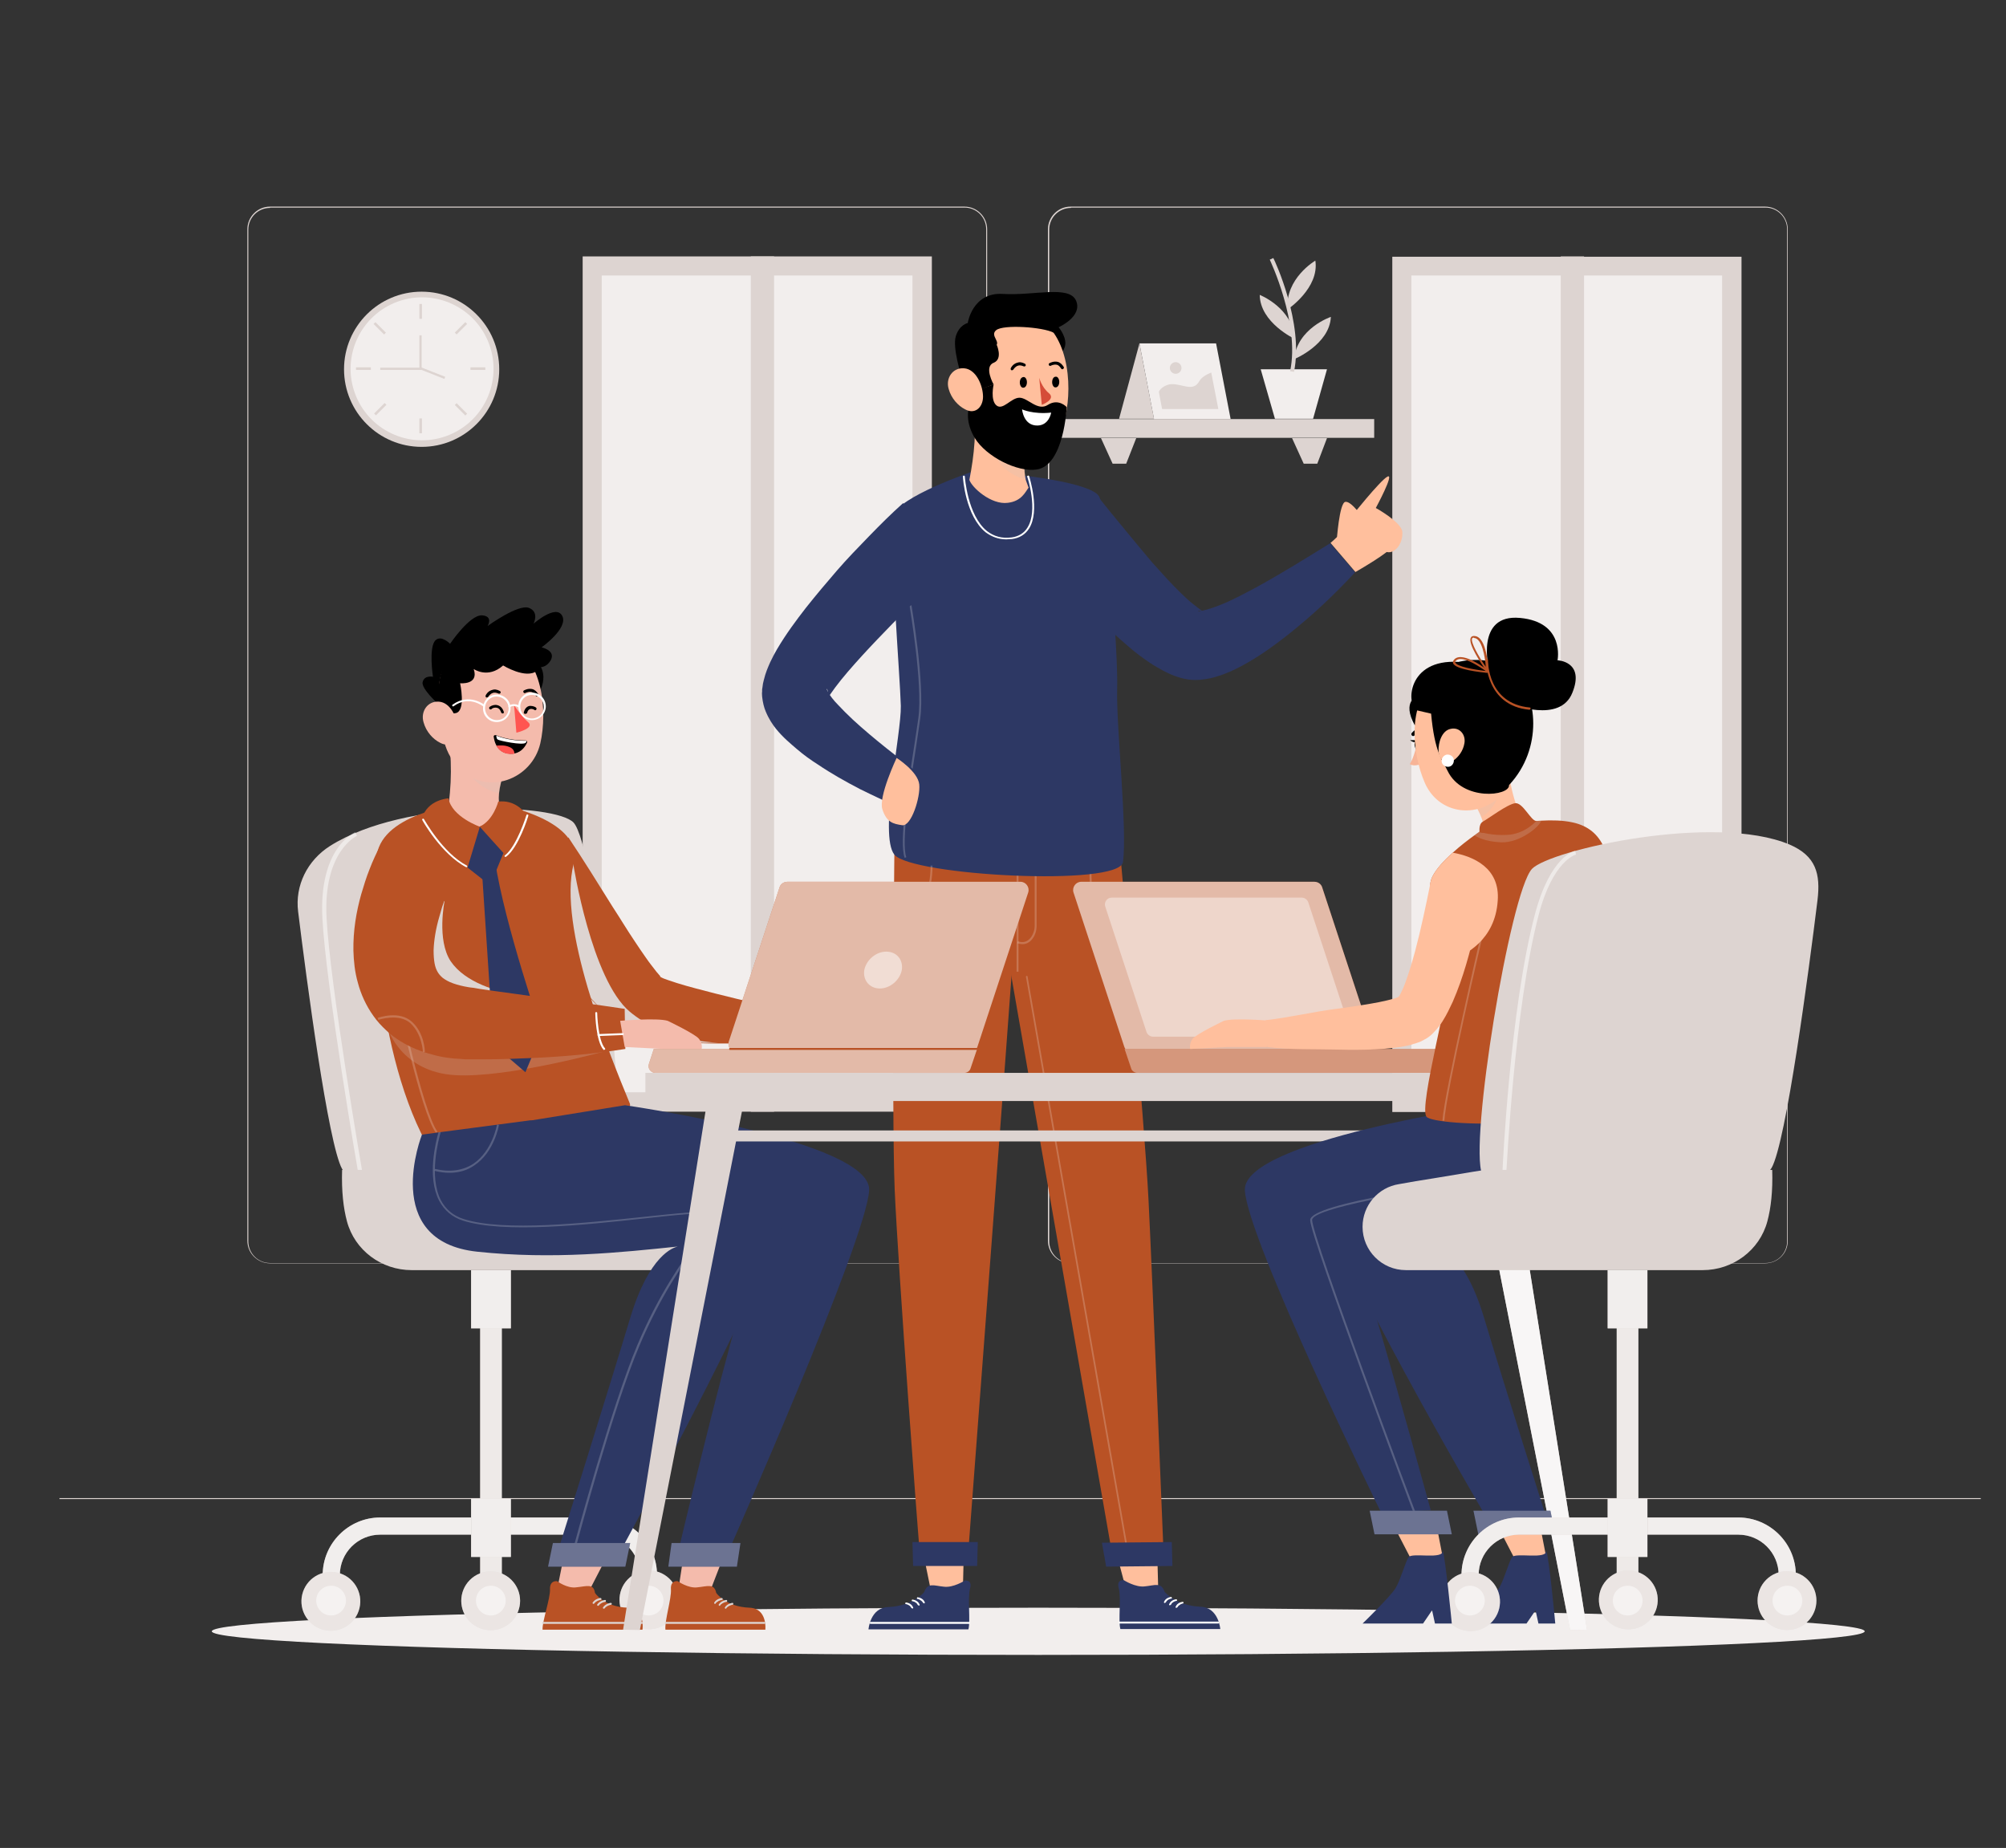 <?xml version="1.0" encoding="utf-8"?>
<!-- Generator: Adobe Illustrator 28.2.0, SVG Export Plug-In . SVG Version: 6.00 Build 0)  -->
<svg version="1.1" id="Layer_1" xmlns="http://www.w3.org/2000/svg" xmlns:xlink="http://www.w3.org/1999/xlink" x="0px" y="0px"
	 viewBox="0 0 620.4 571.5" style="enable-background:new 0 0 620.4 571.5;" xml:space="preserve">
<rect x="0" y="0" width="620.4" height="571.5" fill="#333333" stroke="none"/>
<style type="text/css">
	.st0{fill:#DDD4D1;}
	.st1{fill:#F2EEED;}
	.st2{opacity:0.5;}
	.st3{fill:#FFFFFF;}
	.st4{opacity:0.6;}
	.st5{opacity:0.4;}
	.st6{fill:#B95225;}
	.st7{opacity:0.2;}
	.st8{fill:#2D3864;}
	.st9{fill:#F4BBAC;}
	.st10{fill:#CBC1BE;}
	.st11{fill:#FF5551;}
	.st12{fill:none;}
	.st13{opacity:0.3;}
	.st14{fill:#FFBF9D;}
	.st15{fill:#D54C38;}
	.st16{opacity:0.8;}
	.st17{fill:#F7B497;}
</style>
<g>
	<g>
		<g>
			<rect x="323" y="129.6" class="st0" width="102" height="5.8"/>
		</g>
		<g>
			<polygon class="st0" points="399.6,135.5 403.2,143.4 407.4,143.4 410.4,135.5 			"/>
		</g>
		<g>
			<polygon class="st0" points="340.5,135.5 344.1,143.4 348.3,143.4 351.4,135.5 			"/>
		</g>
	</g>
	<g>
		<g>
			<rect x="430.6" y="79.4" class="st0" width="108" height="264.5"/>
		</g>
		<g>
			<rect x="436.5" y="85.2" class="st1" width="96.1" height="252.6"/>
		</g>
		<g>
			<rect x="482.7" y="79.3" class="st0" width="7.2" height="264.5"/>
		</g>
	</g>
	<g>
		<rect x="180.2" y="79.3" class="st0" width="108" height="264.5"/>
	</g>
	<g>
		<rect x="186.1" y="85.2" class="st1" width="96.1" height="252.6"/>
	</g>
	<g>
		<rect x="232.2" y="79.3" class="st0" width="7.2" height="264.5"/>
	</g>
	<g>
		<g>
			<path class="st0" d="M545.9,390.7H331.1c-3.8,0-7-3.1-7-7V70.9c0-3.8,3.1-7,7-7h214.8c3.8,0,7,3.1,7,7v312.9
				C552.9,387.6,549.8,390.7,545.9,390.7z M331.2,64.3c-3.7,0-6.7,3-6.7,6.7v312.9c0,3.7,3,6.7,6.7,6.7H546c3.7,0,6.7-3,6.7-6.7
				v-313c0-3.7-3-6.7-6.7-6.7H331.2V64.3z"/>
		</g>
		<g>
			<path class="st0" d="M298.3,390.7H83.5c-3.8,0-7-3.1-7-7V70.9c0-3.8,3.1-7,7-7h214.8c3.8,0,7,3.1,7,7v312.9
				C305.2,387.6,302.1,390.7,298.3,390.7z M83.5,64.3c-3.7,0-6.7,3-6.7,6.7v312.9c0,3.7,3,6.7,6.7,6.7h214.8c3.7,0,6.7-3,6.7-6.7
				v-313c0-3.7-3-6.7-6.7-6.7H83.5V64.3z"/>
		</g>
	</g>
	<g>
		<g>
			<polygon class="st1" points="410.4,114.2 406.1,129.5 394.3,129.5 389.9,114.2 			"/>
		</g>
		<g>
			<g>
				<g>
					<path class="st0" d="M400.4,104.8c0,0-10.7-5-10.8-13.6C389.6,91.2,399.8,95.2,400.4,104.8z"/>
				</g>
			</g>
			<g>
				<g>
					<path class="st0" d="M400.2,111.1c0,0,11-4.5,11.4-13.1C411.6,98,401.2,101.5,400.2,111.1z"/>
				</g>
			</g>
			<g>
				<g>
					<path class="st0" d="M398.2,95.7c0,0,9.9-6.6,8.6-15.1C406.8,80.6,397.4,86.1,398.2,95.7z"/>
				</g>
			</g>
			<g>
				<g>
					<path class="st0" d="M400.2,115l-1.2-0.2c3.1-14.7-6.2-34.3-6.3-34.5l1.1-0.5C394.2,80.5,403.3,99.9,400.2,115z"/>
				</g>
			</g>
		</g>
	</g>
	<g>
		<g>
			<polygon class="st1" points="380.6,129.6 356.9,129.6 352.4,106.2 376.1,106.2 			"/>
		</g>
		<g>
			<polygon class="st1" points="376.8,126.5 359.5,126.5 358.4,121.2 356.2,109.3 373.5,109.3 374.7,115.2 			"/>
		</g>
		<g>
			<circle class="st0" cx="363.6" cy="113.8" r="1.8"/>
		</g>
		<g>
			<path class="st0" d="M376.8,126.5h-17.4l-1-5.3c0.5-1.4,2.7-2.4,3.9-2.4c3.5-0.1,6.7,2.5,8.6-0.9c0.6-1.1,2-2,3.7-2.7
				L376.8,126.5z"/>
		</g>
		<g>
			<polygon class="st0" points="352.4,106.2 346.1,129.5 350.8,129.5 356.9,129.5 			"/>
		</g>
	</g>
	<g>
		<g>
			<g>
				<ellipse class="st0" cx="130.4" cy="114.2" rx="24" ry="24"/>
			</g>
		</g>
		<g>
			<g>
				
					<ellipse transform="matrix(0.924 -0.383 0.383 0.924 -33.748 58.612)" class="st1" cx="130.5" cy="114.1" rx="22.1" ry="22.1"/>
			</g>
		</g>
		<g>
			<g>
				<g>
					<rect x="129.7" y="94" class="st0" width="0.8" height="4.6"/>
				</g>
			</g>
			<g>
				<g>
					<rect x="129.7" y="129.4" class="st0" width="0.8" height="4.6"/>
				</g>
			</g>
		</g>
		<g>
			<g>
				<g>
					<rect x="110.1" y="113.6" class="st0" width="4.6" height="0.8"/>
				</g>
			</g>
			<g>
				<g>
					<rect x="145.5" y="113.6" class="st0" width="4.6" height="0.8"/>
				</g>
			</g>
		</g>
		<g>
			<g>
				<g>
					
						<rect x="140.3" y="101.1" transform="matrix(0.707 -0.707 0.707 0.707 -30.017 130.582)" class="st0" width="4.6" height="0.8"/>
				</g>
			</g>
			<g>
				<g>
					
						<rect x="115.3" y="126.1" transform="matrix(0.707 -0.707 0.707 0.707 -54.972 120.251)" class="st0" width="4.6" height="0.8"/>
				</g>
			</g>
		</g>
		<g>
			<g>
				<g>
					
						<rect x="117.1" y="99.2" transform="matrix(0.707 -0.707 0.707 0.707 -37.387 112.848)" class="st0" width="0.8" height="4.6"/>
				</g>
			</g>
			<g>
				<g>
					
						<rect x="142.2" y="124.3" transform="matrix(0.707 -0.707 0.707 0.707 -47.763 137.902)" class="st0" width="0.8" height="4.6"/>
				</g>
			</g>
		</g>
		<g>
			<g>
				
					<rect x="133.4" y="111.1" transform="matrix(0.366 -0.93 0.93 0.366 -22.521 197.508)" class="st0" width="0.7" height="8.4"/>
			</g>
		</g>
		<g>
			<g>
				<polygon class="st0" points="130.4,114.4 117.6,114.4 117.6,113.7 129.7,113.7 129.7,103.7 130.4,103.7 				"/>
			</g>
		</g>
	</g>
	<g>
		<rect x="18.4" y="463.3" class="st0" width="594.2" height="0.3"/>
	</g>
	<ellipse class="st1" cx="321.1" cy="504.5" rx="255.6" ry="7.3"/>
	<g>
		<g>
			<g>
				<path class="st0" d="M102.1,261.6c-7.1,4.5-10.9,12.3-9.9,20.3c2.6,21.1,9.3,71.9,13.6,79.6c5.5,9.7,80.7,3.9,84.6-5
					s-6.5-95-13-102.1C171.9,248.5,125.6,246.8,102.1,261.6z"/>
			</g>
		</g>
	</g>
	<g class="st2">
		<g>
			<path class="st3" d="M110.9,363.4c-0.1-0.6-10.1-58.4-11.2-79.5c-1.1-21.5,9.7-26.4,10.2-26.5l0.5,1.1c-0.1,0-10.5,4.8-9.4,25.4
				c1.1,21,11.1,78.8,11.2,79.4L110.9,363.4z"/>
		</g>
	</g>
	<g>
		<g>
			<g>
				<g>
					<g>
						<rect x="148.5" y="393.8" class="st0" width="6.7" height="94.5"/>
					</g>
				</g>
			</g>
			<g class="st2">
				<g>
					<g>
						<rect x="148.5" y="393.8" class="st3" width="6.7" height="94.5"/>
					</g>
				</g>
			</g>
			<g>
				<g>
					<g>
						<path class="st0" d="M105.1,489.8h-5.3v-2.7c0-9.8,8-17.8,17.8-17.8h28.1v5.3h-28.1c-6.9,0-12.5,5.6-12.5,12.5V489.8z"/>
					</g>
				</g>
			</g>
			<g class="st4">
				<g>
					<g>
						<path class="st3" d="M105.1,489.8h-5.3v-2.7c0-9.8,8-17.8,17.8-17.8h28.1v5.3h-28.1c-6.9,0-12.5,5.6-12.5,12.5V489.8z"/>
					</g>
				</g>
			</g>
			<g>
				<g>
					<g>
						
							<ellipse transform="matrix(0.23 -0.973 0.973 0.23 -402.982 481.08)" class="st0" cx="102.5" cy="495.1" rx="9.1" ry="9.1"/>
					</g>
				</g>
			</g>
			<g class="st5">
				<g>
					<g>
						
							<ellipse transform="matrix(0.23 -0.973 0.973 0.23 -402.982 481.08)" class="st3" cx="102.5" cy="495.1" rx="9.1" ry="9.1"/>
					</g>
				</g>
			</g>
			<g class="st2">
				<g>
					<g>
						<circle class="st3" cx="102.4" cy="495" r="4.6"/>
					</g>
				</g>
			</g>
			<g>
				<g>
					<g>
						
							<ellipse transform="matrix(0.707 -0.707 0.707 0.707 -305.604 252.346)" class="st0" cx="151.8" cy="495.1" rx="9.1" ry="9.1"/>
					</g>
				</g>
			</g>
			<g class="st5">
				<g>
					<g>
						
							<ellipse transform="matrix(0.707 -0.707 0.707 0.707 -305.604 252.346)" class="st3" cx="151.8" cy="495.1" rx="9.1" ry="9.1"/>
					</g>
				</g>
			</g>
			<g class="st2">
				<g>
					<g>
						<circle class="st3" cx="151.8" cy="495" r="4.6"/>
					</g>
				</g>
			</g>
			<g>
				<g>
					<g>
						<path class="st0" d="M203.2,489.8h-5.3v-2.7c0-6.9-5.6-12.5-12.5-12.5h-28.1v-5.3h28.1c9.8,0,17.8,8,17.8,17.8V489.8z"/>
					</g>
				</g>
			</g>
			<g class="st4">
				<g>
					<g>
						<path class="st3" d="M203.2,489.8h-5.3v-2.7c0-6.9-5.6-12.5-12.5-12.5h-28.1v-5.3h28.1c9.8,0,17.8,8,17.8,17.8V489.8z"/>
					</g>
				</g>
			</g>
			<g>
				<g>
					<g>
						
							<ellipse transform="matrix(0.691 -0.723 0.723 0.691 -295.737 297.823)" class="st0" cx="200.6" cy="494.9" rx="9.1" ry="9.1"/>
					</g>
				</g>
			</g>
			<g class="st5">
				<g>
					<g>
						
							<ellipse transform="matrix(0.691 -0.723 0.723 0.691 -295.737 297.823)" class="st3" cx="200.6" cy="494.9" rx="9.1" ry="9.1"/>
					</g>
				</g>
			</g>
			<g class="st2">
				<g>
					<g>
						<path class="st3" d="M196,495c0,2.5,2,4.6,4.6,4.6c2.5,0,4.6-2,4.6-4.6c0-2.5-2-4.6-4.6-4.6S196,492.5,196,495z"/>
					</g>
				</g>
			</g>
		</g>
	</g>
	<g>
		<g>
			<g>
				<g>
					<rect x="145.7" y="463.5" class="st0" width="12.3" height="18"/>
				</g>
			</g>
		</g>
		<g class="st4">
			<g>
				<g>
					<rect x="145.7" y="463.5" class="st3" width="12.3" height="18"/>
				</g>
			</g>
		</g>
	</g>
	<g>
		<g>
			<g>
				<rect x="145.7" y="392.8" class="st0" width="12.3" height="18"/>
			</g>
		</g>
	</g>
	<g class="st4">
		<g>
			<g>
				<rect x="145.7" y="392.8" class="st3" width="12.3" height="18"/>
			</g>
		</g>
	</g>
	<g>
		<g>
			<path class="st0" d="M194.7,361.8c0,0,4.5,0.7,15.8,2.6c3.8,0.6,7.5,1.2,10.7,1.8c6.5,1,11.3,6.6,11.3,13.2l0,0
				c0,7.4-6,13.4-13.4,13.4h-91.8c-9.3,0-17.6-6.1-20-15.1c-1.1-4.1-1.7-9.3-1.5-15.9H194.7z"/>
		</g>
	</g>
	<g>
		<g>
			<path class="st6" d="M175.8,259c4.7,7,9.2,14.3,13.7,21.5c2.3,3.5,4.5,7.2,6.8,10.6c1.1,1.7,2.3,3.4,3.4,5s2.3,3.1,3.3,4.4
				l1.2,1.4c0,0,0.1,0.1,0,0.1l-0.2-0.1l0.1,0.1l0.3,0.2c0.5,0.3,1.3,0.6,2.2,0.9c0.9,0.3,1.8,0.6,2.7,0.9c3.8,1.2,7.9,2.2,12.1,3.3
				c8.3,2.1,16.8,4,25.3,6.3l-0.6,8c-8.9,0.9-17.7,1.2-26.7,1.1c-4.5-0.1-9-0.3-13.7-0.8c-1.2-0.1-2.4-0.3-3.6-0.5
				c-1.3-0.2-2.6-0.5-4.1-0.9l-1.2-0.4c-0.5-0.2-0.9-0.4-1.4-0.6s-1.2-0.6-1.7-0.9s-0.9-0.6-1.3-0.8c-1.6-1.1-2.7-2-3.7-2.9
				c-2.1-1.8-3.7-3.6-5.4-5.4c-1.6-1.8-3.1-3.6-4.6-5.3c-2.9-3.6-5.6-7.2-8.2-10.8c-5.2-7.3-9.9-14.7-14.1-22.7L175.8,259z"/>
		</g>
		<path class="st0" d="M177.3,267.2l-5.3-0.9c0,0-2.6,12.6-4.7,22.2c1.1,1.6,2.1,3.1,3.2,4.7c2.5,3.7,5.3,7.2,8.2,10.8
			c1.5,1.8,3,3.6,4.6,5.3c1.6,1.8,3.3,3.6,5.4,5.4c1.1,0.9,2.2,1.9,3.7,2.9c0.4,0.3,0.8,0.5,1.3,0.8c0.4,0.3,1.2,0.6,1.7,0.9
			c0.5,0.2,0.9,0.4,1.4,0.6l1.2,0.4c1.5,0.4,2.8,0.7,4.1,0.9c1.3,0.2,2.5,0.4,3.6,0.5c4.7,0.5,9.1,0.8,13.5,0.8h0.7
			c0.8,0,1.6,0,2.3,0c-4.3-0.2-17.6-1.4-27.4-9.6C182.9,303,177.3,267.2,177.3,267.2z"/>
	</g>
	<g>
		<g>
			<path class="st6" d="M143.9,248.5c0,0-23.8,2.3-27.1,14.7c-2.3,8.7-1.6,59.4,14.9,90.1c4.7,8.7,65.5-6.2,63.1-12
				c-6.7-16.2-22.3-54.8-17.4-74.1c3.4-13.5-22.2-18.2-22.2-18.2L143.9,248.5z"/>
		</g>
	</g>
	<path class="st0" d="M137.5,278.6c0,0-2.5,12.1,1.9,18.7c4.5,6.6,14.4,9.4,20.2,10.2c5.8,0.8-26.9,0.8-26.9,0.8l-5-23.3
		L137.5,278.6z"/>
	<g class="st7">
		<g>
			<path class="st3" d="M134.8,350.3c-4.7-6.3-12.2-42.3-12.5-43.8l0.6-0.1c0.1,0.4,7.8,37.3,12.4,43.6L134.8,350.3z"/>
		</g>
	</g>
	<g class="st7">
		<g>
			<path class="st0" d="M120,318.3c0,0,4.2,13.2,20.7,14.2s47.6-7.7,47.6-7.7l-0.8-2.4L120,318.3z"/>
		</g>
	</g>
	<g>
		<g>
			<path class="st8" d="M149,268.6l3.6,54.5l9.9,8.5l5.1-12.3c0,0-11.5-33.2-14.5-53L149,268.6z"/>
		</g>
	</g>
	<g>
		<g>
			<path d="M166,204.7c0,0,4.2,3.1,0.6,9.9l-4.9-10.1L166,204.7z"/>
		</g>
	</g>
	<g>
		<g>
			<path d="M135.5,217.7c0,0-5.2-4.7-4.8-6.7c0.5-2.3,3.2-1.7,3.2-1.7s-1.4-9.2,0.8-11.3c1.8-1.7,4.5,1.1,4.5,1.1s6-8.9,9.8-8.8
				c3.7,0.2,1.8,3.3,1.8,3.3s9.5-6.9,12.8-5.6c3.3,1.3,1.4,4.9,1.4,4.9s7-6.2,8.9-2.4s-6.4,9.7-6.4,9.7s4.7,1,2.7,4.2
				c-2,3.1-5.1,1.6-5.1,1.6L135.5,217.7z"/>
		</g>
	</g>
	<g>
		<g>
			<path class="st9" d="M155.7,252c-1,1.4-3.1,3.1-7.3,3.6c-5.2,0.7-8.4-2.6-10.1-4.4c1.5-7.5,1.5-17.7,0.2-24.5l16.8,14
				C154.1,244.7,153.6,248.9,155.7,252z"/>
		</g>
	</g>
	<g class="st7">
		<g>
			<path class="st10" d="M145.4,232.4l9.9,8.3c-0.4,1.5-0.8,3.1-0.9,4.6c-3.8-0.6-8.5-3.7-9.9-7.6
				C143.6,235.2,144.4,232.7,145.4,232.4"/>
		</g>
	</g>
	<g>
		<g>
			<path class="st9" d="M135.8,214.1c-0.7-11.2,10.3-19.7,21.1-15.3c11,4.4,12.5,21.1,10.2,31.1c-2.6,11.2-16.5,16.4-25,7.7
				C136.3,231.9,136.5,225.3,135.8,214.1"/>
		</g>
	</g>
	<g>
		<path d="M155.4,220.6c-0.2,0-0.4-0.1-0.4-0.3c-0.3-0.8-0.7-1.3-1.3-1.4c-0.7-0.2-1.4,0.1-1.6,0.3c-0.1,0.2-0.3,0.2-0.5,0.2
			c-0.2-0.1-0.4-0.3-0.3-0.6c0.2-0.4,1.2-0.8,1.9-0.8c0.7,0,2,0.3,2.6,2.1c0.1,0.2,0,0.5-0.3,0.6
			C155.5,220.6,155.5,220.6,155.4,220.6z"/>
	</g>
	<g>
		<path d="M162.4,220.8L162.4,220.8c-0.3-0.1-0.5-0.3-0.4-0.5c0.4-1.6,1.4-2,2-2c0.8,0,1.7,0.3,1.9,0.7c0.1,0.2,0,0.5-0.2,0.6
			s-0.4,0-0.5-0.1s-0.8-0.4-1.3-0.2c-0.4,0.1-0.8,0.6-0.9,1.3C162.8,220.6,162.6,220.8,162.4,220.8z"/>
	</g>
	<g>
		<g>
			<path d="M163,229.7c-0.5,1-1.6,2.9-3.9,3.3c-0.4,0.1-0.8,0.1-1.3,0.1c-2.3-0.1-3.6-1.3-4.3-2.6c-0.5-0.9-0.7-1.9-0.8-2.6
				c-0.1-0.4,0.3-0.7,0.7-0.5c0,0,0,0,0.1,0c1.4,0.6,4.6,1.6,9.1,1.6c0.1,0,0.3,0,0.3,0.1C163,229.3,163.1,229.5,163,229.7z"/>
		</g>
	</g>
	<g>
		<path class="st11" d="M159.1,233.1c-0.4,0.1-0.8,0.1-1.3,0.1c-2.3-0.1-3.6-1.3-4.3-2.6c1-0.1,2.6-0.2,4,0.4
			C158.8,231.5,159.1,232.4,159.1,233.1z"/>
	</g>
	<g>
		<path class="st3" d="M162.9,229.2c-0.1,0.2-0.2,0.3-0.3,0.5c-0.9,0.9-8.2-0.6-8.7-1c-0.3-0.2-0.4-0.8-0.4-1.2
			c1.4,0.6,4.6,1.6,9.1,1.6C162.6,229,162.8,229.1,162.9,229.2z"/>
	</g>
	<g>
		<g>
			<path d="M135.6,216.5c0,0.5,2.5,4.9,5.5,4s1.2-9.2,1.2-9.2s5.9,0.6,4.2-4.4c0,0,4.4,3.1,9.1-1.1c0,0,7,4.3,10.4,1.7
				c0,0,0.4-9.9-10.9-12.5C148.8,193.6,134.7,198.5,135.6,216.5z"/>
		</g>
	</g>
	<g>
		<g>
			<path class="st9" d="M131,223.4c0.8,2.9,2.9,5.2,5.1,6.3c3.3,1.8,5.8-1,5.5-4.5c-0.2-3.2-2.2-7.9-5.8-8.2
				C132.2,216.7,130,220.1,131,223.4"/>
		</g>
	</g>
	<g>
		<g>
			<path d="M166.1,215.4c-0.2,0-0.3-0.1-0.4-0.2c-0.4-0.6-0.8-1.1-1.4-1.2c-0.9-0.2-1.8,0.3-1.8,0.3c-0.2,0.1-0.5,0.1-0.6-0.2
				c-0.1-0.2-0.1-0.5,0.2-0.6c0,0,1.2-0.7,2.5-0.4c0.8,0.2,1.4,0.8,1.9,1.6c0.1,0.2,0,0.5-0.2,0.6
				C166.3,215.4,166.2,215.4,166.1,215.4z"/>
		</g>
	</g>
	<g>
		<g>
			<path d="M150.6,215.7c-0.1,0-0.1,0-0.2,0c-0.2-0.1-0.3-0.4-0.2-0.6c0-0.1,0.6-1.3,1.9-1.7c0.8-0.3,1.6-0.2,2.5,0.3
				c0.2,0.1,0.3,0.4,0.2,0.6c-0.1,0.2-0.4,0.3-0.6,0.2c-0.7-0.3-1.3-0.4-1.8-0.2c-0.9,0.3-1.4,1.2-1.4,1.2
				C150.9,215.6,150.7,215.7,150.6,215.7z"/>
		</g>
	</g>
	<g>
		<g>
			<path class="st3" d="M153.6,223.3L153.6,223.3c-2.4,0-4.3-2-4.2-4.3c0-2.3,1.9-4.2,4.2-4.2c0,0,0,0,0.1,0c1.1,0,2.2,0.5,3,1.3
				s1.2,1.9,1.2,3s-0.5,2.2-1.3,3C155.8,222.9,154.7,223.3,153.6,223.3z M153.6,215.4c-2,0-3.6,1.6-3.6,3.6s1.6,3.7,3.6,3.7
				c0,0,0,0,0.1,0c1,0,1.9-0.4,2.5-1c0.7-0.7,1.1-1.6,1.1-2.6l0,0C157.3,217.1,155.7,215.5,153.6,215.4L153.6,215.4z"/>
		</g>
	</g>
	<g>
		<g>
			<path class="st3" d="M164.5,222.7L164.5,222.7c-1.2,0-2.3-0.5-3-1.3c-0.8-0.8-1.2-1.9-1.2-3c0-2.3,1.9-4.2,4.2-4.2c0,0,0,0,0.1,0
				c1.1,0,2.2,0.5,3,1.3s1.2,1.9,1.2,3l0,0c0,1.1-0.5,2.2-1.3,3C166.7,222.3,165.6,222.7,164.5,222.7z M164.5,214.9
				c-2,0-3.6,1.6-3.6,3.6c0,1,0.4,1.9,1,2.6c0.7,0.7,1.6,1.1,2.6,1.1s1.9-0.4,2.6-1c0.7-0.7,1.1-1.6,1.1-2.6s-0.4-1.9-1-2.6
				C166.4,215.3,165.5,214.9,164.5,214.9L164.5,214.9z"/>
		</g>
	</g>
	<g>
		<g>
			<path class="st11" d="M159,218.1c0,0,2.1,3.3,4.3,5.2c2.3,1.9-3.6,3.3-3.6,3.3L159,218.1z"/>
		</g>
	</g>
	<g>
		<g>
			<path class="st3" d="M160.6,218.8c-0.1,0-0.1,0-0.2,0c-1.5-1-2.7-0.1-2.7-0.1c-0.1,0.1-0.3,0.1-0.4,0s-0.1-0.3,0-0.4
				c0,0,1.5-1.2,3.4,0c0.1,0.1,0.2,0.3,0.1,0.4C160.8,218.7,160.7,218.8,160.6,218.8z"/>
		</g>
	</g>
	<g>
		<g>
			<path class="st3" d="M149.7,218.6c-0.1,0-0.1,0-0.2-0.1c-0.2-0.1-4.4-3.6-9.2-0.1c-0.1,0.1-0.3,0.1-0.4-0.1
				c-0.1-0.1-0.1-0.3,0.1-0.4c5.2-3.7,9.8,0.1,9.9,0.1c0.1,0.1,0.1,0.3,0,0.4C149.8,218.6,149.8,218.6,149.7,218.6z"/>
		</g>
	</g>
	<g>
		<g>
			<path class="st6" d="M138.7,246.9c0,0-6.5,0.3-8.2,6.2l14.2,15.3l3.8-12.7C148.4,255.7,139.7,252.6,138.7,246.9z"/>
		</g>
	</g>
	<g>
		<g>
			<path class="st3" d="M144.2,268.2L144.2,268.2c-7.7-4-13.6-14.5-13.6-14.6c-0.1-0.1,0-0.3,0.1-0.4c0.1-0.1,0.3,0,0.4,0.1
				s5.8,10.5,13.3,14.4c0.1,0.1,0.2,0.3,0.1,0.4C144.4,268.1,144.3,268.2,144.2,268.2z"/>
		</g>
	</g>
	<g>
		<g>
			<path class="st3" d="M156.3,265c-0.1,0-0.2,0-0.2-0.1c-0.1-0.1-0.1-0.3,0.1-0.4c3.6-2.8,6.6-12.3,6.6-12.4c0-0.2,0.2-0.2,0.4-0.2
				c0.2,0,0.2,0.2,0.2,0.4c-0.1,0.4-3,9.7-6.8,12.6C156.4,265,156.3,265,156.3,265z"/>
		</g>
	</g>
	<g>
		<g>
			<path class="st6" d="M154.1,247.9c0,0-1.5,5.8-5.7,7.7l7.3,8.1c0,0,6.7-8.7,6-13.1C161.7,250.8,159.1,247.3,154.1,247.9z"/>
		</g>
	</g>
	<g>
		<g>
			<polygon class="st8" points="148.4,255.7 144.6,268.3 151.6,273.8 155.7,263.8 			"/>
		</g>
	</g>
	<g>
		<g>
			<path class="st8" d="M163.7,346.6c0,0-13.6,30.8,15.6,38.5c19.9,5.3,48.9-8.1,61.7-3.8c0,0-5.6,2-12.1,23.6
				c-6.5,21.7-19,74.3-19,74.3l15.4,0.6c0,0,42.7-96.4,43.5-111.7s-75.5-26.3-75.5-26.3L163.7,346.6z"/>
		</g>
	</g>
	<g>
		<g>
			<path class="st8" d="M244.7,369c-0.8,15.3-52.8,110.7-52.8,110.7l-14-0.4h-0.6l-4.6-0.1c0,0,15.7-50,22.2-71.6
				c5.9-19.6,13.4-21.8,14.7-22.1c-17.3,1.8-38.6,4.1-62,1.6c-30.2-3.2-17.1-36.2-17.1-36.2l5.2-0.7l0.7-0.1l27.4-3.6
				C163.7,346.6,245.5,353.7,244.7,369z"/>
		</g>
	</g>
	<g class="st7">
		<g>
			<path class="st3" d="M139,362.7c-1.4,0-3-0.2-4.6-0.6l0.1-0.6c4.7,1.1,8.7,0.5,11.9-1.6c5.9-4,7.3-12,7.3-12.1l0.6,0.1
				c0,0.1-1.4,8.4-7.6,12.5C144.6,361.9,142,362.7,139,362.7z"/>
		</g>
	</g>
	<g class="st7">
		<g>
			<g>
				<path class="st3" d="M216,384.3c-4.3,6-11.6,16.1-18.3,32c-7.9,18.6-18.9,59.5-19.8,63c0,0.1-0.1,0.2-0.1,0.2
					c0,0.1-0.2,0.2-0.3,0.2c0,0,0,0-0.1,0c-0.2,0-0.2-0.2-0.2-0.4c0,0,0,0,0-0.1c0.6-2.2,11.9-44.3,19.9-63.2
					c6.7-15.9,14-26,18.3-32.1c2.8-3.8,4.6-6.4,4.2-7.6c-0.1-0.3-0.3-0.6-0.8-0.7c-1.7-0.7-9.5,0.1-19.4,1.2
					c-18.4,2-43.6,4.7-56.2,0.7c-3.4-1.1-5.8-3.2-7.4-6.2c-3.8-7.4-1-18.2-0.2-21.1l0.7-0.1c-0.7,2.5-3.7,13.6,0,21
					c1.5,2.9,3.9,4.9,7.1,5.9c12.5,4,37.7,1.2,56-0.7c10.4-1.1,17.9-1.9,19.7-1.2c0.6,0.3,1,0.6,1.1,1.1
					C220.7,377.7,219,380.1,216,384.3z"/>
			</g>
		</g>
	</g>
	<g>
		<g>
			<g>
				<g>
					<polygon class="st9" points="174.8,479.2 172.3,491.6 182.4,491.6 188.1,480.6 					"/>
				</g>
			</g>
			<g>
				<g>
					<path class="st6" d="M172.3,489c0,0-2.3-0.4-2.2,2.5c0.1,2.9-2.4,9.8-2.3,12.5h30.9c0,0,1-6.6-4.6-6.8
						c-7.5-0.3-10.1-4.6-10.1-4.6c-0.4-3-2.6-2-5.8-1.7C175.4,491.3,172.3,489,172.3,489z"/>
				</g>
			</g>
			<g>
				<g>
					<path class="st0" d="M185.7,494.4c0,0-1.4,0.2-2.2,1.3"/>
				</g>
				<g>
					<path class="st0" d="M183.6,496c-0.1,0-0.1,0-0.2,0c-0.1-0.1-0.2-0.3-0.1-0.4c0.8-1.2,2.3-1.4,2.4-1.4c0.2,0,0.3,0.1,0.3,0.3
						c0,0.2-0.1,0.3-0.3,0.3c0,0-1.3,0.2-1.9,1.1C183.8,495.9,183.7,496,183.6,496z"/>
				</g>
			</g>
			<g>
				<g>
					<path class="st0" d="M187.2,495c0,0-1.4,0.2-2.2,1.3"/>
				</g>
				<g>
					<path class="st0" d="M185,496.6c-0.1,0-0.1,0-0.2,0c-0.1-0.1-0.2-0.3-0.1-0.4c0.8-1.2,2.3-1.4,2.4-1.4c0.2,0,0.3,0.1,0.3,0.3
						c0,0.2-0.1,0.3-0.3,0.3c0,0-1.3,0.2-1.9,1.1C185.2,496.6,185.1,496.6,185,496.6z"/>
				</g>
			</g>
			<g>
				<g>
					<path class="st0" d="M189,495.9c0,0-1.4,0.2-2.2,1.3"/>
				</g>
				<g>
					<path class="st0" d="M186.8,497.5c-0.1,0-0.1,0-0.2,0c-0.1-0.1-0.2-0.3-0.1-0.4c0.8-1.2,2.3-1.4,2.4-1.4c0.2,0,0.3,0.1,0.3,0.3
						s-0.1,0.3-0.3,0.3c0,0-1.3,0.2-1.9,1.1C187,497.4,186.9,497.5,186.8,497.5z"/>
				</g>
			</g>
			<g>
				<g>
					<line class="st12" x1="168.1" y1="501.9" x2="198.5" y2="501.9"/>
				</g>
				<g>
					<path class="st0" d="M198.5,502.2H168c-0.2,0-0.3-0.1-0.3-0.3s0.1-0.3,0.3-0.3h30.5c0.2,0,0.3,0.1,0.3,0.3
						S198.7,502.2,198.5,502.2z"/>
				</g>
			</g>
		</g>
		<g>
			<g>
				<polygon class="st8" points="193.4,484.5 169.5,484.5 171,477.2 194.9,477.2 				"/>
			</g>
		</g>
		<g class="st13">
			<g>
				<polygon class="st3" points="193.4,484.5 169.5,484.5 171,477.2 194.9,477.2 				"/>
			</g>
		</g>
	</g>
	<g>
		<g>
			<g>
				<g>
					<polygon class="st9" points="211.7,479.2 209.8,491.6 219.8,491.6 224.1,480.5 					"/>
				</g>
			</g>
			<g>
				<g>
					<path class="st6" d="M209.6,489c0,0-2.3-0.4-2.1,2.5c0.2,2.9-2,9.8-1.7,12.5h30.9c0,0,0.7-6.6-4.9-6.8
						c-7.5-0.3-10.3-4.6-10.3-4.6c-0.6-3-2.7-2-5.8-1.7C212.9,491.3,209.6,489,209.6,489z"/>
				</g>
			</g>
			<g>
				<g>
					<path class="st0" d="M223.3,494.4c0,0-1.4,0.2-2.1,1.3"/>
				</g>
				<g>
					<path class="st0" d="M221.2,496c-0.1,0-0.1,0-0.2,0c-0.1-0.1-0.2-0.3-0.1-0.4c0.7-1.2,2.3-1.4,2.3-1.4c0.2,0,0.3,0.1,0.3,0.3
						c0,0.2-0.1,0.3-0.3,0.3c0,0-1.3,0.2-1.9,1.1C221.4,495.9,221.3,496,221.2,496z"/>
				</g>
			</g>
			<g>
				<g>
					<path class="st0" d="M224.7,495c0,0-1.4,0.2-2.1,1.3"/>
				</g>
				<g>
					<path class="st0" d="M222.6,496.6c-0.1,0-0.1,0-0.2,0c-0.1-0.1-0.2-0.3-0.1-0.4c0.7-1.2,2.3-1.4,2.3-1.4c0.2,0,0.3,0.1,0.3,0.3
						c0,0.2-0.1,0.3-0.3,0.3c0,0-1.3,0.2-1.9,1.1C222.8,496.5,222.7,496.6,222.6,496.6z"/>
				</g>
			</g>
			<g>
				<g>
					<path class="st0" d="M226.6,495.9c0,0-1.4,0.2-2.1,1.3"/>
				</g>
				<g>
					<path class="st0" d="M224.5,497.5c-0.1,0-0.1,0-0.2,0c-0.1-0.1-0.2-0.3-0.1-0.4c0.7-1.2,2.3-1.4,2.3-1.4c0.2,0,0.3,0.1,0.3,0.3
						c0,0.2-0.1,0.3-0.3,0.3c0,0-1.3,0.2-1.9,1.1C224.7,497.4,224.6,497.5,224.5,497.5z"/>
				</g>
			</g>
			<g>
				<g>
					<line class="st12" x1="205.9" y1="501.9" x2="236.4" y2="501.9"/>
				</g>
				<g>
					<path class="st0" d="M236.4,502.2h-30.5c-0.2,0-0.3-0.1-0.3-0.3s0.1-0.3,0.3-0.3h30.5c0.2,0,0.3,0.1,0.3,0.3
						S236.5,502.2,236.4,502.2z"/>
				</g>
			</g>
		</g>
		<g>
			<g>
				<polygon class="st8" points="227.9,484.5 206.7,484.5 207.7,477.2 229,477.2 				"/>
			</g>
		</g>
		<g class="st13">
			<g>
				<polygon class="st3" points="227.9,484.5 206.7,484.5 207.7,477.2 229,477.2 				"/>
			</g>
		</g>
	</g>
	<g>
		<g>
			<path class="st6" d="M139.9,272.4l-0.5,1.1l-0.6,1.4c-0.4,0.9-0.7,1.9-1.1,2.8c-0.7,1.9-1.3,3.8-1.8,5.7
				c-1.1,3.7-1.7,7.4-1.8,10.5c0,1.5,0.1,2.9,0.3,4c0.2,1.1,0.5,1.9,0.9,2.6s0.8,1.2,1.6,1.9c0.8,0.6,1.8,1.2,3.2,1.7
				c1.4,0.5,3,0.9,4.8,1.2l0.7,0.1l0.9,0.1l1.7,0.3l3.4,0.5c4.6,0.6,9.2,1.3,13.8,1.9c9.2,1.2,18.6,2.4,27.8,3.8l0.2,12.4
				c-9.6,1.5-19.2,2.4-28.8,2.8c-4.8,0.2-9.6,0.4-14.5,0.4h-3.6h-1.8h-0.9l-1.1-0.1c-2.9-0.1-6-0.5-9.1-1.4c-3.1-0.8-6.5-2.1-9.6-4
				c-1.6-1-3.2-2.1-4.6-3.5c-1.4-1.3-2.8-2.8-3.9-4.4c-2.3-3.2-3.9-6.8-4.8-10.2c-1-3.5-1.3-6.8-1.4-10c-0.1-6.3,0.9-12,2.4-17.4
				c0.8-2.7,1.6-5.3,2.6-7.8c0.5-1.3,1-2.5,1.6-3.8l0.9-1.9l0.5-1l0.6-1.1L139.9,272.4z"/>
		</g>
	</g>
	<g class="st7">
		<g>
			<path class="st3" d="M130.8,325.4c0-0.1-0.2-5.5-3.8-8.9c-3.6-3.3-9.9-1.1-10-1.1l-0.2-0.6c0.3-0.1,6.7-2.4,10.6,1.2
				c3.9,3.5,4,9.1,4,9.3L130.8,325.4z"/>
		</g>
	</g>
	<g>
		<g>
			<g>
				<path class="st9" d="M217,324.4h-11.7l-12.1-0.6l-1.4-8.1c0,0,11.4-1,14.7,0c0,0,8.6,4.1,9.7,5.6
					C217.4,322.8,217,324.4,217,324.4z"/>
			</g>
		</g>
	</g>
	<g>
		<g>
			<path class="st3" d="M186.8,324.7c-0.1,0-0.2,0-0.2-0.1c-2.3-2.6-2.5-10.9-2.5-11.3c0-0.2,0.1-0.3,0.3-0.3l0,0
				c0.2,0,0.3,0.1,0.3,0.3c0,0.1,0.2,8.4,2.4,10.9c0.1,0.1,0.1,0.3,0,0.4C186.9,324.6,186.8,324.7,186.8,324.7z"/>
		</g>
	</g>
	<g>
		<g>
			<path class="st3" d="M185.1,320.4c-0.2,0-0.3-0.1-0.3-0.3c0-0.2,0.1-0.3,0.3-0.3l7.5-0.3c0.2,0,0.3,0.1,0.3,0.3
				c0,0.2-0.1,0.3-0.3,0.3L185.1,320.4L185.1,320.4z"/>
		</g>
	</g>
	<g>
		<g>
			<g>
				<path class="st9" d="M270.3,322.1h-12.4l-12.8-0.6l-1.5-8.6c0,0,12.1-1,15.6,0c0,0,9.1,4.4,10.3,6
					C270.7,320.3,270.3,322.1,270.3,322.1z"/>
			</g>
		</g>
	</g>
	<g>
		<path class="st6" d="M276.7,253.7c0,0-1,90.3,0,114.2c1.1,24.9,7.5,110.6,7.6,110.2h15.3c0,0,12.7-167.7,13.9-185.3
			c1.2-17.6-4.6-32.9-4.6-32.9L276.7,253.7z"/>
	</g>
	<g>
		<path class="st6" d="M346.4,263.3c0,0,7.6,83.8,8.8,107.7c1.2,23.9,4.6,107.9,4.6,107.9l-16.3-0.9c0,0-29.4-168.7-32.5-186.3
			c-3-17.6,0.6-28.5,0.6-28.5L346.4,263.3z"/>
	</g>
	<g class="st7">
		<path class="st3" d="M348.1,286.5c-2.9,0-5.4-1-7.2-2.9c-4.6-4.8-3.9-13.8-3.9-14.2h0.6c0,0.1-0.6,9.1,3.7,13.8
			c1.8,1.9,4.2,2.8,7.1,2.7v0.6C348.3,286.5,348.2,286.5,348.1,286.5z"/>
	</g>
	<g class="st7">
		<path class="st3" d="M316.2,292c-0.5,0-1-0.1-1.6-0.3l0.2-0.6c1.7,0.6,3.1,0.1,4.1-1.3c0.7-1,1.1-2.2,1.1-3.6v-16.8h0.6v16.8
			c0,1.5-0.4,2.9-1.2,4C318.8,291.1,317.7,292,316.2,292z"/>
	</g>
	<g class="st7">
		<rect x="314.4" y="268.2" class="st3" width="0.6" height="32.3"/>
	</g>
	<g class="st7">
		<g>
			<path class="st3" d="M348.5,478.6c-0.1,0-0.3-0.1-0.3-0.2l-30.9-176.3c0-0.2,0.1-0.3,0.2-0.3c0.2,0,0.3,0.1,0.3,0.2l30.9,176.3
				C348.8,478.4,348.7,478.6,348.5,478.6L348.5,478.6z"/>
		</g>
	</g>
	<g>
		<g>
			<g>
				<g>
					<polygon class="st14" points="298.1,478.9 297.8,491.4 287.8,491.4 285.5,480.2 					"/>
				</g>
			</g>
			<g>
				<g>
					<path class="st8" d="M298.4,488.8c0,0,2.4-0.4,1.6,2.5s0.2,9.9-0.5,12.6h-30.9c0,0,0.5-6.7,6.1-6.9c7.6-0.3,11.1-4.6,11.1-4.6
						c1.1-3.1,3-2,6.1-1.7C294.8,491.1,298.4,488.8,298.4,488.8z"/>
				</g>
			</g>
			<g>
				<g>
					<path class="st0" d="M283.8,494.3c0,0,1.4,0.2,1.9,1.3"/>
				</g>
				<g>
					<path class="st3" d="M285.7,495.8c-0.1,0-0.2-0.1-0.3-0.2c-0.4-1-1.6-1.1-1.6-1.1c-0.2,0-0.3-0.2-0.2-0.3
						c0-0.2,0.2-0.3,0.3-0.2c0.1,0,1.6,0.2,2.1,1.5c0.1,0.1,0,0.3-0.2,0.4C285.7,495.8,285.7,495.8,285.7,495.8z"/>
				</g>
			</g>
			<g>
				<g>
					<path class="st0" d="M282.2,494.9c0,0,1.4,0.2,1.9,1.3"/>
				</g>
				<g>
					<path class="st3" d="M284.1,496.5c-0.1,0-0.2-0.1-0.3-0.2c-0.4-1-1.6-1.1-1.6-1.1c-0.2,0-0.3-0.2-0.2-0.3
						c0-0.2,0.2-0.3,0.3-0.2c0.1,0,1.6,0.2,2.1,1.5c0.1,0.1,0,0.3-0.2,0.4C284.2,496.5,284.1,496.5,284.1,496.5z"/>
				</g>
			</g>
			<g>
				<g>
					<path class="st0" d="M280.2,495.8c0,0,1.4,0.2,1.9,1.3"/>
				</g>
				<g>
					<path class="st3" d="M282.1,497.4c-0.1,0-0.2-0.1-0.3-0.2c-0.4-1-1.6-1.1-1.6-1.1c-0.2,0-0.3-0.2-0.2-0.3
						c0-0.2,0.2-0.3,0.3-0.2c0.1,0,1.6,0.2,2.1,1.5c0.1,0.1,0,0.3-0.2,0.4C282.2,497.4,282.1,497.4,282.1,497.4z"/>
				</g>
			</g>
			<g>
				<g>
					<line class="st12" x1="299.8" y1="501.9" x2="269.3" y2="501.9"/>
				</g>
				<g>
					<path class="st3" d="M299.8,502.2h-30.5c-0.2,0-0.3-0.1-0.3-0.3s0.1-0.3,0.3-0.3h30.5c0.2,0,0.3,0.1,0.3,0.3
						S299.9,502.2,299.8,502.2z"/>
				</g>
			</g>
		</g>
		<g>
			<g>
				<polygon class="st8" points="282.4,484.3 302.2,484.3 302.4,476.9 282.2,476.9 				"/>
			</g>
		</g>
	</g>
	<g>
		<g>
			<g>
				<g>
					<polygon class="st14" points="344.9,478.9 348.2,491.3 358.2,491.3 357.9,480.2 					"/>
				</g>
			</g>
			<g>
				<g>
					<path class="st8" d="M347.6,488.7c0,0-2.4-0.4-1.6,2.5s-0.2,9.9,0.5,12.6h30.9c0,0-0.5-6.7-6.1-6.9c-7.6-0.3-11.1-4.6-11.1-4.6
						c-1.1-3.1-3-2-6.1-1.7C351.2,491,347.6,488.7,347.6,488.7z"/>
				</g>
			</g>
			<g>
				<g>
					<path class="st0" d="M362.2,494.1c0,0-1.4,0.2-1.9,1.3"/>
				</g>
				<g>
					<path class="st3" d="M360.3,495.7c0.1,0,0.2-0.1,0.3-0.2c0.4-1,1.6-1.1,1.6-1.1c0.2,0,0.3-0.2,0.2-0.3c0-0.2-0.2-0.3-0.3-0.2
						c-0.1,0-1.6,0.2-2.1,1.5c-0.1,0.1,0,0.3,0.2,0.4C360.2,495.7,360.3,495.7,360.3,495.7z"/>
				</g>
			</g>
			<g>
				<g>
					<path class="st0" d="M363.8,494.8c0,0-1.4,0.2-1.9,1.3"/>
				</g>
				<g>
					<path class="st3" d="M361.9,496.4c0.1,0,0.2-0.1,0.3-0.2c0.4-1,1.6-1.1,1.6-1.1c0.2,0,0.3-0.2,0.2-0.3c0-0.2-0.2-0.3-0.3-0.2
						c-0.1,0-1.6,0.2-2.1,1.5c-0.1,0.1,0,0.3,0.2,0.4C361.8,496.4,361.9,496.4,361.9,496.4z"/>
				</g>
			</g>
			<g>
				<g>
					<path class="st0" d="M365.8,495.7c0,0-1.4,0.2-1.9,1.3"/>
				</g>
				<g>
					<path class="st3" d="M363.9,497.2c0.1,0,0.2-0.1,0.3-0.2c0.4-1,1.6-1.1,1.6-1.1c0.2,0,0.3-0.2,0.2-0.3c0-0.2-0.2-0.3-0.3-0.2
						c-0.1,0-1.6,0.2-2.1,1.5c-0.1,0.1,0,0.3,0.2,0.4C363.8,497.2,363.8,497.2,363.9,497.2z"/>
				</g>
			</g>
			<g>
				<g>
					<line class="st12" x1="346.2" y1="501.8" x2="376.7" y2="501.8"/>
				</g>
				<g>
					<path class="st3" d="M346.2,502.1h30.5c0.2,0,0.3-0.1,0.3-0.3s-0.1-0.3-0.3-0.3h-30.5c-0.2,0-0.3,0.1-0.3,0.3
						S346,502.1,346.2,502.1z"/>
				</g>
			</g>
		</g>
		<g>
			<g>
				<polygon class="st8" points="362.6,484.3 342.1,484.5 340.8,477.1 362.4,476.9 				"/>
			</g>
		</g>
	</g>
	<g>
		<path class="st8" d="M339.6,153.6l4.1,5.1l4.2,5.1c2.8,3.4,5.6,6.8,8.4,10.1c2.9,3.2,5.7,6.4,8.6,9.2c1.4,1.4,2.8,2.7,4.2,3.8
			c0.7,0.5,1.3,1,1.8,1.4c0.3,0.2,0.5,0.3,0.7,0.5c0.1,0.1,0.2,0.1,0.2,0.1l0.1,0.1h0.1c0,0-0.1,0-0.2,0c-1.3-0.3-1.4,0-1.2,0
			c0.2,0.1,0.8,0,1.5-0.2c1.4-0.3,3.2-0.9,5-1.6c3.7-1.4,7.5-3.5,11.3-5.5c7.7-4.2,15.4-9,23-13.7l7.7,9c-6.5,7-13.3,13.4-20.9,19.4
			c-3.8,3-7.8,5.9-12.3,8.5c-2.3,1.3-4.7,2.6-7.7,3.7c-1.5,0.5-3.1,1.1-5.2,1.4c-2,0.3-4.5,0.6-8-0.4c-2.4-0.7-3.7-1.4-5.3-2.2
			c-1.4-0.8-2.7-1.5-3.9-2.3c-2.4-1.6-4.5-3.2-6.5-4.9c-3.9-3.3-7.5-6.7-10.9-10.2s-6.5-7.1-9.6-10.8c-1.5-1.8-3-3.7-4.5-5.6
			l-2.2-2.8l-2.1-3L339.6,153.6z"/>
	</g>
	<g>
		<g>
			<path class="st14" d="M411.5,167.9c0,0,5.3-4.5,7.1-7.6c1.9-3.1,11.8,7.1,11.9,8.6s-11.3,8-11.3,8L411.5,167.9z"/>
		</g>
		<g>
			<path class="st14" d="M417.6,160.2c0,0,9.2-11.6,11.5-12.8s-3.6,9.7-3.6,9.7s8,4.4,8.2,7.4s-1.5,5.7-3.5,6.2
				c-1.9,0.5-3.4-1.3-3.4-1.3L417.6,160.2z"/>
		</g>
		<g>
			<path class="st14" d="M413.4,167.4c0,0,0.8-12,2.7-12.2c2-0.3,6,5.8,6,5.8L413.4,167.4z"/>
		</g>
	</g>
	<g>
		<path class="st8" d="M300.3,146c0,0-22.5,7.7-24,13.4s2.1,50.4,2.3,58.9c0.2,8.5-6.8,40-2,46c5.2,6.5,69.6,10,70.7,2.3
			c1.4-10-2.1-42.1-1.8-53.3c0.4-11.2-3.1-55.5-5.6-59.8s-24.8-6.6-24.8-6.6L300.3,146z"/>
	</g>
	<g class="st7">
		<g>
			<path class="st3" d="M279.8,265.3c-1.8-4.7,1-22.2,3-35c0.5-3.2,0.9-6,1.2-8.1c1.5-10.6-2.7-34.6-2.7-34.9l0.6-0.1
				c0,0.2,4.2,24.3,2.7,35c-0.3,2.2-0.7,4.9-1.2,8.2c-1.9,12-4.8,30.1-3.1,34.7L279.8,265.3z"/>
		</g>
	</g>
	<g>
		<path d="M297.4,116.5c0,0-2.9-8.9-1.8-12.5s3.7-4.1,3.7-4.1s1.4-9.6,10.9-9s20.5-2.8,22.6,2.1s-5.4,8.2-5.4,8.2s3,3.5,1.8,6.4
			c-1.1,2.9-3.7,0.2-3.7,0.2L297.4,116.5z"/>
	</g>
	<g>
		<path class="st14" d="M318.1,150.8c-1,1.4-2.2,4.2-6.4,4.7c-5.2,0.7-11.2-4.8-11.9-7.1c1.5-7.5,2.4-16.2,1.1-23l6.8,5.7l9.9,8.3
			l0,0c-0.1,0.2-0.1,0.4-0.2,0.6c-0.1,0.3-0.1,0.5-0.2,0.8c-0.1,0.6-0.2,1.2-0.3,1.8c-0.1,0.5-0.1,1-0.1,1.4c0,1.5,0.1,2.9,0.4,4.3
			C317.5,149.2,317.8,150,318.1,150.8z"/>
	</g>
	<g>
		<path class="st3" d="M311.2,166.8c-2.4,0-4.5-0.8-6.4-2.2c-6.2-5.1-7-16.7-7-17.2c0-0.2,0.1-0.3,0.3-0.3c0.2,0,0.3,0.1,0.3,0.3
			c0,0.1,0.8,11.9,6.8,16.8c2.2,1.7,4.7,2.4,7.7,2c2.2-0.3,3.9-1.4,4.9-3.1c3.3-5.3,0-15.5-0.1-15.6c-0.1-0.2,0-0.3,0.2-0.4
			c0.1-0.1,0.3,0,0.4,0.2c0.1,0.4,3.4,10.6,0,16.1c-1.2,1.9-3,3-5.3,3.3C312.4,166.7,311.8,166.8,311.2,166.8z"/>
	</g>
	<g class="st7">
		<path class="st10" d="M317.4,148.3c-3.7-0.8-8.3-3.8-9.6-7.5c-0.9-2.4,0-4.9,0.9-5.2l8.4,7c-0.1,0.5-0.1,1-0.1,1.4
			C316.9,145.5,317.1,146.9,317.4,148.3z"/>
	</g>
	<g>
		<path class="st14" d="M298.2,112.9c-0.7-11.2,10.3-19.7,21.1-15.3c11,4.4,12.5,21.1,10.2,31.1c-2.6,11.2-16.5,16.4-25,7.7
			C298.8,130.6,298.9,124.1,298.2,112.9"/>
	</g>
	<g>
		<path d="M308.2,106.5c0,0,2.1,4.5-0.9,5.7c-3.1,1.2,0,6.7,0,6.7l-6.4,2.4c0,0-3.3-3.2-3.3-8.1s0.3-8.1,0.3-8.1L308.2,106.5z"/>
	</g>
	<g>
		<path d="M297.7,106.7c0,0,6.8,1.9,9.7,0.6c2.8-1.3-1.5-3.4,0.7-5.2s14.4-1,17.8,0.8s0.2-6.5-6.6-7.5
			C312.4,94.3,298.9,95.8,297.7,106.7z"/>
	</g>
	<g>
		<path d="M302.6,120.5c0,0-6.5,6-1.1,15c3.5,5.7,13.1,10.6,19.1,9.7c8.5-1.2,9.3-19.3,9.3-19.3s-2.5-2.8-5.8-0.7
			c-3.2,2.1-6.2-2.2-8.8-2.2c-2.6,0-5.1,4-7.1,2.4s-0.9-6.5-0.9-6.5L302.6,120.5z"/>
	</g>
	<g>
		<path class="st14" d="M293.4,120.3c0.8,2.9,2.9,5.2,5.1,6.3c3.3,1.8,5.8-1,5.5-4.5c-0.2-3.2-2.2-7.9-5.8-8.2
			C294.6,113.6,292.4,117,293.4,120.3"/>
	</g>
	<g>
		<path d="M315.4,118.3c0,0.9,0.5,1.7,1.1,1.6c0.6,0,1.1-0.7,1.1-1.7c0-0.9-0.5-1.7-1.1-1.6C315.8,116.7,315.4,117.4,315.4,118.3"/>
	</g>
	<g>
		<path d="M325.4,118.2c0,0.9,0.5,1.7,1.1,1.6c0.6,0,1.1-0.7,1.1-1.7c0-0.9-0.5-1.7-1.1-1.6C325.8,116.5,325.4,117.3,325.4,118.2"/>
	</g>
	<g>
		<path class="st3" d="M316.1,126.6c0,0,3.4,1.6,9,1c0,0-0.6,3.9-4.2,4C316.5,131.7,316.1,126.6,316.1,126.6z"/>
	</g>
	<g>
		<path d="M328.6,114.2c-0.2,0-0.3-0.1-0.4-0.2c-0.4-0.6-0.8-1.1-1.4-1.2c-0.9-0.2-1.8,0.3-1.8,0.3c-0.2,0.1-0.5,0.1-0.6-0.2
			c-0.1-0.2-0.1-0.5,0.2-0.6c0,0,1.2-0.7,2.5-0.4c0.8,0.2,1.4,0.8,1.9,1.6c0.1,0.2,0,0.5-0.2,0.6
			C328.7,114.1,328.6,114.2,328.6,114.2z"/>
	</g>
	<g>
		<path d="M313,114.5c-0.1,0-0.1,0-0.2,0c-0.2-0.1-0.3-0.4-0.2-0.6c0-0.1,0.6-1.3,1.9-1.7c0.8-0.3,1.6-0.2,2.5,0.3
			c0.2,0.1,0.3,0.4,0.2,0.6c-0.1,0.2-0.4,0.3-0.6,0.2c-0.7-0.3-1.3-0.4-1.8-0.2c-0.9,0.3-1.4,1.2-1.4,1.2
			C313.3,114.4,313.2,114.5,313,114.5z"/>
	</g>
	<g>
		<path class="st15" d="M321.4,116.8c0,0,0.7,2.9,3,4.8s-2.2,3.6-2.2,3.6L321.4,116.8z"/>
	</g>
	<g>
		<path class="st8" d="M295.7,173l-19.6,19.8c-3.2,3.3-6.4,6.6-9.5,10c-3,3.3-6,6.7-8.3,9.8c-0.6,0.8-1.1,1.5-1.5,2.1
			s-0.7,1.2-0.7,1c0-0.1,0-0.2,0-0.4v-0.2c0-0.1,0-0.2,0-0.3c0-0.2,0-0.4,0-0.6c-0.1-0.7-0.3-1-0.3-1.1c-0.2-0.2-0.1,0.2,0.2,0.8
			c0.6,1.1,1.8,2.7,3.2,4.1c1.4,1.5,2.9,3,4.5,4.5c6.5,6,14.1,11.8,21.4,17.4l-5.7,10.3c-4.7-1.9-9-4-13.5-6.2
			c-4.4-2.3-8.7-4.7-13-7.6c-2.2-1.4-4.3-2.9-6.4-4.7s-4.3-3.6-6.5-6.3c-1.1-1.4-2.2-3-3.2-5.4c-0.5-1.2-0.9-2.7-1.1-4.6
			c0-0.4-0.1-1,0-1.5v-0.7l0.1-0.6c0.1-0.9,0.2-1.5,0.4-2.2c0.6-2.5,1.3-4,2-5.6c0.7-1.5,1.4-2.8,2.1-4c2.9-4.9,5.9-8.9,9-12.9
			c3.1-3.9,6.3-7.7,9.5-11.4s6.6-7.2,10-10.7s6.8-6.9,10.5-10.2L295.7,173z"/>
	</g>
	<g>
		<path class="st14" d="M277.3,234.4c0,0,6.6,4.2,7,8.2s-2.5,13.1-5.3,12.6c-2.8-0.4-4.8-0.9-6.1-4.9
			C271.6,246.4,277.3,234.4,277.3,234.4z"/>
	</g>
	<g class="st7">
		<path class="st3" d="M276.4,286.5v-0.6c11.8-0.9,11.4-18,11.4-18.2h0.6C288.4,267.9,288.8,285.6,276.4,286.5z"/>
	</g>
	<g>
		<g>
			<g>
				<path class="st6" d="M299.9,325.4h-72.1c-1.7,0-2.9-1.7-2.4-3.3l15.7-47.7c0.3-1,1.3-1.7,2.4-1.7h72.1c1.7,0,2.9,1.7,2.4,3.3
					l-15.7,47.7C302,324.7,301,325.4,299.9,325.4z"/>
			</g>
			<g class="st4">
				<path class="st3" d="M299.9,325.4h-72.1c-1.7,0-2.9-1.7-2.4-3.3l15.7-47.7c0.3-1,1.3-1.7,2.4-1.7h72.1c1.7,0,2.9,1.7,2.4,3.3
					l-15.7,47.7C302,324.7,301,325.4,299.9,325.4z"/>
			</g>
			<g class="st2">
				<path class="st3" d="M278.9,300c-0.6,3.1-3.6,5.7-6.8,5.7s-5.3-2.6-4.8-5.7c0.6-3.1,3.6-5.7,6.8-5.7S279.4,296.8,278.9,300z"/>
			</g>
		</g>
		<g>
			<g>
				<path class="st6" d="M202.2,324.4l-1.5,4.6c-0.5,1.4,0.6,2.8,2,2.8h95.5c0.9,0,1.8-0.6,2-1.5l2-5.9H202.2z"/>
			</g>
			<g class="st4">
				<path class="st3" d="M202.2,324.4l-1.5,4.6c-0.5,1.4,0.6,2.8,2,2.8h95.5c0.9,0,1.8-0.6,2-1.5l2-5.9H202.2z"/>
			</g>
			<g>
				<path class="st6" d="M302,324.7h-76.2c-0.2,0-0.3-0.1-0.3-0.3s0.1-0.3,0.3-0.3H302c0.2,0,0.3,0.1,0.3,0.3S302.2,324.7,302,324.7
					z"/>
			</g>
		</g>
	</g>
	<g>
		<g>
			<g>
				<path class="st6" d="M350.1,325.4h72.1c1.7,0,2.9-1.7,2.4-3.3l-15.7-47.7c-0.3-1-1.3-1.7-2.4-1.7h-72.1c-1.7,0-2.9,1.7-2.4,3.3
					l15.7,47.7C348,324.7,349,325.4,350.1,325.4z"/>
			</g>
			<g class="st4">
				<path class="st3" d="M350.1,325.4h72.1c1.7,0,2.9-1.7,2.4-3.3l-15.7-47.7c-0.3-1-1.3-1.7-2.4-1.7h-72.1c-1.7,0-2.9,1.7-2.4,3.3
					l15.7,47.7C348,324.7,349,325.4,350.1,325.4z"/>
			</g>
			<g class="st5">
				<path class="st3" d="M356.6,320.6h58.8c1.4,0,2.4-1.4,2-2.7L404.6,279c-0.3-0.8-1.1-1.4-2-1.4h-58.8c-1.4,0-2.4,1.4-2,2.7
					l12.8,38.9C354.9,320,355.7,320.6,356.6,320.6z"/>
			</g>
		</g>
		<g>
			<g>
				<path class="st6" d="M447.8,324.4l1.5,4.6c0.5,1.4-0.6,2.8-2,2.8h-95.5c-0.9,0-1.8-0.6-2-1.5l-2-5.9H447.8z"/>
			</g>
			<g class="st5">
				<path class="st3" d="M447.8,324.4l1.5,4.6c0.5,1.4-0.6,2.8-2,2.8h-95.5c-0.9,0-1.8-0.6-2-1.5l-2-5.9H447.8z"/>
			</g>
		</g>
	</g>
	<g>
		<rect x="199.6" y="331.8" class="st0" width="289.3" height="8.7"/>
	</g>
	<g>
		<g>
			<polygon class="st0" points="218.7,340.5 192.7,504 197.9,504.1 230.1,340.5 			"/>
		</g>
	</g>
	<g>
		<g>
			<polygon class="st0" points="464.8,340.5 490.8,504 485.6,504.1 453.4,340.5 			"/>
		</g>
	</g>
	<g class="st16">
		<g>
			<polygon class="st3" points="464.8,340.5 490.8,504 485.6,504.1 453.4,340.5 			"/>
		</g>
	</g>
	<g>
		<rect x="219" y="349.6" class="st0" width="240.1" height="3.4"/>
	</g>
	<g>
		<path class="st8" d="M490.1,346.6c0,0,13.6,30.8-15.6,38.5c-19.9,5.3-48.9-8.1-61.7-3.8c0,0,5.6,2,12.1,23.6
			c6.5,21.7,17.6,62.2,17.6,62.2l-15.4,0.6c0,0-41.3-84.3-42.1-99.6s75.5-26.3,75.5-26.3L490.1,346.6z"/>
	</g>
	<g>
		<path class="st8" d="M523.3,350.9c0,0,13.1,33-17.1,36.2c-23.4,2.5-44.9,0.2-62.2-1.6c0,0,8.5,0.4,15,22.1s18.6,59.7,18.6,59.7
			l-19,0.1c0,0-48.6-83-49.5-98.2s81-22.5,81-22.5L523.3,350.9z"/>
	</g>
	<g class="st7">
		<path class="st3" d="M437.7,469.3c-1.3-3.5-32.5-86.8-32.5-92c0-5.3,46.3-11.4,51.5-12.1l0.1,0.6c-20.5,2.6-51,7.9-51,11.5
			c0,5.1,32.1,90.9,32.5,91.8L437.7,469.3z"/>
	</g>
	<g>
		<g>
			<g>
				<polygon class="st14" points="475.8,469.2 478.2,481.6 468.2,481.6 462.5,470.6 				"/>
			</g>
		</g>
		<g>
			<path class="st8" d="M478.2,479.5c0.4,3-9.6,0.5-10.6,2.1s-2.4,6.8-3.9,9.4s-10.3,11.1-10.3,11.1h18.7l2.8-4.1l0.9,4.1h5.2
				C481,502,479.1,481.6,478.2,479.5z"/>
		</g>
		<g>
			<polygon class="st8" points="457.2,474.5 481,474.5 479.5,467.2 455.7,467.2 			"/>
		</g>
		<g class="st13">
			<polygon class="st3" points="457.2,474.5 481,474.5 479.5,467.2 455.7,467.2 			"/>
		</g>
	</g>
	<g>
		<path d="M437.2,227.6c-0.2,0.1-0.4,0-0.5-0.1c-0.2-0.2-0.3-0.5-0.1-0.8c2-2.3,4.5-2,4.6-2c0.3,0,0.5,0.3,0.5,0.6s-0.3,0.5-0.6,0.5
			c-0.1,0-2.1-0.2-3.6,1.6C437.4,227.5,437.3,227.6,437.2,227.6"/>
	</g>
	<g>
		<path class="st17" d="M438.2,230c0,0-0.8,4.2-2.2,6.3c1.4,0.9,3.3,0,3.3,0L438.2,230z"/>
	</g>
	<g>
		<path d="M439.7,230.3c0.3,0.9,0,1.8-0.6,1.9c-0.6,0.2-1.3-0.4-1.5-1.3c-0.3-0.9,0-1.8,0.6-1.9
			C438.7,228.8,439.4,229.4,439.7,230.3"/>
	</g>
	<g>
		<path d="M438.4,228.9h-2.3C436.1,228.9,437.7,230.3,438.4,228.9"/>
	</g>
	<g>
		<path d="M438.5,215.3c0,0-5.2,1.3-0.9,9.1l3.9-7.9L438.5,215.3z"/>
	</g>
	<g>
		<path d="M460.5,207c0,0-4.4-17.2,9.6-15.9s11.6,13.1,11.6,13.1s8.5,0.3,4.6,10c-3.8,9.7-18.9,3.5-18.9,3.5
			C463.9,215.3,461.7,211.6,460.5,207z"/>
	</g>
	<g>
		<path class="st14" d="M466.6,258.2c-3.8-0.4-6.5,0.4-8.5,1.5c1.8-3.3,0.3-7-1.7-10.5l9.7-14.6c0.6,7.1,2.8,19.8,8.8,22.9
			C474.9,257.5,476.8,259.2,466.6,258.2z"/>
	</g>
	<g class="st7">
		<path class="st10" d="M462.1,240.5l-5.7,8.6c0.7,1.1,1.3,2.3,1.7,3.5c2.7-1.2,5.8-5.5,5.2-8.6C463,242.6,462.6,241.2,462.1,240.5"
			/>
	</g>
	<g>
		<path class="st14" d="M468.7,220.9c1.3,11.2,2.1,15.9-2.4,22.6c-6.9,10.1-20.9,9.3-25.6-1.3c-4.2-9.5-5.7-26.2,4.4-32.6
			C455,203.3,467.3,209.7,468.7,220.9"/>
	</g>
	<g>
		<path d="M451.1,204.7c0,0,10.2-2.8,17.3,3.6c7.1,6.4,8.9,23.2-1.7,34.5c0.3,3.4-14.4,5.1-19-4.4c-1.7-3.5-4-5.7-5.1-17.7
			c0,0,0,0-4.3-1C434.8,218.1,435.1,203.7,451.1,204.7z"/>
	</g>
	<g>
		<path class="st14" d="M452.9,229.9c-0.4,2.3-1.8,4.2-3.4,5.3c-2.4,1.6-4.5-0.3-4.6-3c-0.1-2.5,1-6.3,3.8-6.8
			C451.4,224.8,453.4,227.2,452.9,229.9"/>
	</g>
	<g>
		<path class="st3" d="M445.9,235.7c0.2,1,1.3,1.6,2.3,1.4c1-0.2,1.6-1.3,1.4-2.3s-1.3-1.6-2.3-1.4
			C446.3,233.7,445.7,234.7,445.9,235.7z"/>
	</g>
	<g>
		<g>
			<path class="st6" d="M473,219.5L473,219.5c-13.6-1.3-13.4-15.2-13.4-15.4s0.1-0.3,0.3-0.3c0.2,0,0.3,0.1,0.3,0.3
				c0,0.6-0.1,13.5,12.9,14.7c0.2,0,0.3,0.2,0.3,0.3C473.3,219.3,473.2,219.5,473,219.5z"/>
		</g>
	</g>
	<g>
		<g>
			<path class="st6" d="M459.9,208.1L459.9,208.1c-1.7-0.2-9.8-1-10.5-3c-0.1-0.3-0.1-0.7,0.4-1.2c2.7-2.7,10.4,3.4,10.7,3.7
				c0.1,0.1,0.2,0.3,0,0.4c-0.1,0.1-0.3,0.2-0.4,0l0,0C460,208.1,460,208.1,459.9,208.1z M451.7,203.8c-0.6,0-1.1,0.2-1.4,0.5
				s-0.3,0.5-0.2,0.6c0.4,1.2,5.7,2.2,9.4,2.6C457.3,206,453.9,203.8,451.7,203.8z"/>
		</g>
	</g>
	<g>
		<g>
			<path class="st6" d="M459.9,207.5c-0.2,0-0.3-0.1-0.3-0.3l0,0c-0.1,0-0.2-0.1-0.2-0.1c-0.9-1.3-5.6-8.1-4.5-9.9
				c0.1-0.3,0.5-0.6,1.2-0.5c3.8,0.3,4.2,10.1,4.2,10.5C460.2,207.3,460.1,207.4,459.9,207.5L459.9,207.5z M455.8,197.2
				c-0.3,0-0.4,0.1-0.5,0.2c-0.6,1.1,2.1,5.8,4.2,8.8c-0.2-3.1-1.2-8.8-3.6-8.9C455.9,197.2,455.8,197.2,455.8,197.2z"/>
		</g>
	</g>
	<g>
		<path class="st6" d="M499.4,336.3c-8,14-55.6,12-58.2,9.1c-2.6-3,7.7-39.5,7.6-48.5l0,0c-0.1-8.9-9.1-19.1-5.8-25.8
			c1.2-2.4,3.7-5.1,6.3-7.4c2.3-2.1,4.8-4,6.6-5.3c0.2-0.1,0.3-0.2,0.4-0.3l0,0c0.4-0.3,0.8-0.6,1.1-0.8c0.8-0.5,1.3-0.9,1.3-0.9
			s8.1-2,16.4-2.5c0.5,0,1-0.1,1.5-0.1c3.4-0.2,6.8-0.1,9.6,0.5c10.2,2.1,11.9,11.2,12.2,21.3C498.9,285.7,507.3,322.3,499.4,336.3z
			"/>
	</g>
	<g class="st7">
		<path class="st3" d="M446.7,346.6h-0.6c0.6-8.7,11.8-56.9,11.9-57.4l0.6,0.1C458.4,289.8,447.2,337.9,446.7,346.6z"/>
	</g>
	<g class="st7">
		<path class="st0" d="M476.7,253.7C476.7,253.8,476.7,253.8,476.7,253.7c-0.5,2-6.7,7-12.4,6.8c-5.2-0.2-7.8-1.8-8.3-2.2
			c0.2-0.1,0.3-0.2,0.4-0.3l0,0c0.4-0.3,0.8-0.6,1.1-0.8c1.3,0.4,4.3,1.2,8.5,1c5.7-0.2,9.2-4.4,9.2-4.4l0,0
			C475.7,253.8,476.2,253.8,476.7,253.7z"/>
	</g>
	<g>
		<path class="st14" d="M463.2,278.6c-0.8,12-9.8,16.7-14.4,18.3l0,0c-0.1-8.9-9.1-19.1-5.8-25.8c1.2-2.4,3.7-5.1,6.3-7.4
			C455.5,264.8,464,268.3,463.2,278.6z"/>
	</g>
	<g>
		<path class="st14" d="M458.5,275.9c-1.2,7.7-2.9,15-5.1,22.5c-1.1,3.7-2.4,7.5-4.1,11.4c-0.9,1.9-1.8,3.9-3.2,6.1
			c-0.7,1.1-1.5,2.2-2.9,3.6l-0.5,0.5l-0.6,0.5c-0.4,0.3-1.1,0.8-1.4,0.9c-0.4,0.2-0.9,0.5-1.3,0.7l-1.1,0.4c-0.4,0.1-0.7,0.3-1,0.3
			l-0.9,0.3c-0.6,0.2-1.2,0.3-1.7,0.4l-1.6,0.3l-1.6,0.2c-2.1,0.3-4.1,0.4-6,0.5c-3.9,0.2-7.7,0.2-11.6,0.1
			c-7.6-0.2-14.5,0.1-22-0.8l-0.5-8.3c7.3-0.8,14.7-2.6,21.9-3.5c3.6-0.5,7.2-1,10.6-1.6c1.7-0.3,3.4-0.6,5-1l1.2-0.3l1.1-0.3
			l0.9-0.3l0.4-0.2c0.1-0.1,0.2-0.1,0.3-0.1c0.1,0,0.1-0.1,0.2-0.1h-0.1c0,0-0.2,0.1-0.3,0.2c0,0-0.1,0-0.1,0.1l0,0
			c0,0,0.2-0.4,0.5-0.8c0.5-1,1.2-2.4,1.7-3.9c1.1-3,2.1-6.4,3-9.7c1.8-6.8,3.3-14,4.7-20.9L458.5,275.9z"/>
	</g>
	<g>
		<g>
			<path class="st14" d="M368.1,324.4l11.4-0.6h12.3l1.4-8.1c0,0-11.4-1-14.7,0c0,0-8.6,4.1-9.7,5.6
				C367.7,322.8,368.1,324.4,368.1,324.4z"/>
		</g>
	</g>
	<g>
		<path class="st6" d="M457.6,257.4c0,0-0.4-2.5,1-3.3c1.5-0.8,7.6-5.4,10-5.7s4.9,5.6,6.6,5.5C476.9,253.7,461.7,258.7,457.6,257.4
			z"/>
	</g>
	<g>
		<g>
			<path class="st0" d="M553.5,261.2c8.1,3.5,9.6,9,8.6,17.2c-2.7,22-9.7,74.9-14.2,82.8c-5.7,10.1-85.4,11.2-89.5,1.9
				c-4.1-9.2,8.6-87,15.4-94.4C479.5,262.8,530.3,251.4,553.5,261.2z"/>
		</g>
	</g>
	<g class="st2">
		<path class="st3" d="M465.9,361.9l-1.2-0.1c0-0.5,2.3-49.9,10-79c4.7-17.9,12.2-19.7,12.5-19.7l0.2,1.2c-0.1,0-7.2,1.8-11.6,18.9
			C468.3,312.1,466,361.4,465.9,361.9z"/>
	</g>
	<g>
		<path class="st0" d="M459.2,361.8c0,0-4.5,0.7-15.8,2.6c-3.8,0.6-7.5,1.2-10.7,1.8c-6.5,1-11.3,6.6-11.3,13.2l0,0
			c0,7.4,6,13.4,13.4,13.4h91.8c9.3,0,17.6-6.1,20-15.1c1.1-4.1,1.7-9.3,1.5-15.9H459.2z"/>
	</g>
	<g>
		<g>
			<g>
				<rect x="500" y="393.8" class="st0" width="6.7" height="94.5"/>
			</g>
		</g>
		<g class="st2">
			<g>
				<rect x="500" y="393.8" class="st3" width="6.7" height="94.5"/>
			</g>
		</g>
		<g>
			<g>
				<path class="st0" d="M550.1,489.8h5.3v-2.7c0-9.8-8-17.8-17.8-17.8h-28.1v5.3h28.1c6.9,0,12.5,5.6,12.5,12.5V489.8z"/>
			</g>
		</g>
		<g class="st4">
			<g>
				<path class="st3" d="M550.1,489.8h5.3v-2.7c0-9.8-8-17.8-17.8-17.8h-28.1v5.3h28.1c6.9,0,12.5,5.6,12.5,12.5V489.8z"/>
			</g>
		</g>
		<g>
			<g>
				
					<ellipse transform="matrix(0.707 -0.707 0.707 0.707 -188.127 535.864)" class="st0" cx="552.8" cy="495" rx="9.1" ry="9.1"/>
			</g>
		</g>
		<g class="st5">
			<g>
				
					<ellipse transform="matrix(0.707 -0.707 0.707 0.707 -188.127 535.864)" class="st3" cx="552.8" cy="495" rx="9.1" ry="9.1"/>
			</g>
		</g>
		<g class="st2">
			<g>
				<path class="st3" d="M548.2,495c0,2.5,2,4.6,4.6,4.6c2.5,0,4.6-2,4.6-4.6c0-2.5-2-4.6-4.6-4.6S548.2,492.5,548.2,495z"/>
			</g>
		</g>
		<g>
			<g>
				<ellipse transform="matrix(0.987 -0.161 0.161 0.987 -72.958 87.27)" class="st0" cx="503.4" cy="495" rx="9.1" ry="9.1"/>
			</g>
		</g>
		<g class="st5">
			<g>
				<ellipse transform="matrix(0.987 -0.161 0.161 0.987 -72.958 87.27)" class="st3" cx="503.4" cy="495" rx="9.1" ry="9.1"/>
			</g>
		</g>
		<g class="st2">
			<g>
				<circle class="st3" cx="503.4" cy="495" r="4.6"/>
			</g>
		</g>
		<g>
			<g>
				<path class="st0" d="M452,489.8h5.3v-2.7c0-6.9,5.6-12.5,12.5-12.5h28.1v-5.3h-28.1c-9.8,0-17.8,8-17.8,17.8V489.8z"/>
			</g>
		</g>
		<g class="st4">
			<g>
				<path class="st3" d="M452,489.8h5.3v-2.7c0-6.9,5.6-12.5,12.5-12.5h28.1v-5.3h-28.1c-9.8,0-17.8,8-17.8,17.8V489.8z"/>
			</g>
		</g>
		<g>
			<g>
				
					<ellipse transform="matrix(0.231 -0.973 0.973 0.231 -131.845 823.304)" class="st0" cx="454.6" cy="495" rx="9.1" ry="9.1"/>
			</g>
		</g>
		<g class="st5">
			<g>
				
					<ellipse transform="matrix(0.231 -0.973 0.973 0.231 -131.845 823.304)" class="st3" cx="454.6" cy="495" rx="9.1" ry="9.1"/>
			</g>
		</g>
		<g class="st2">
			<g>
				<circle class="st3" cx="454.6" cy="495" r="4.6"/>
			</g>
		</g>
	</g>
	<g>
		<g>
			<g>
				<rect x="497.2" y="463.5" class="st0" width="12.3" height="18"/>
			</g>
		</g>
		<g class="st4">
			<g>
				<rect x="497.2" y="463.5" class="st3" width="12.3" height="18"/>
			</g>
		</g>
	</g>
	<g>
		<g>
			<g>
				<rect x="497.2" y="392.8" class="st0" width="12.3" height="18"/>
			</g>
		</g>
		<g class="st4">
			<g>
				<rect x="497.2" y="392.8" class="st3" width="12.3" height="18"/>
			</g>
		</g>
	</g>
	<g>
		<g>
			<g>
				<polygon class="st14" points="443.8,469.2 446.2,481.6 436.1,481.6 430.4,470.6 				"/>
			</g>
		</g>
		<g>
			<path class="st8" d="M446.2,479.5c0.4,3-9.6,0.5-10.6,2.1s-2.4,6.8-3.9,9.4s-10.3,11.1-10.3,11.1h18.7l2.8-4.1l0.9,4.1h5.2
				C449,502,447,481.6,446.2,479.5z"/>
		</g>
		<g>
			<polygon class="st8" points="425.1,474.5 449,474.5 447.5,467.2 423.6,467.2 			"/>
		</g>
		<g class="st13">
			<polygon class="st3" points="425.1,474.5 449,474.5 447.5,467.2 423.6,467.2 			"/>
		</g>
	</g>
</g>
</svg>
